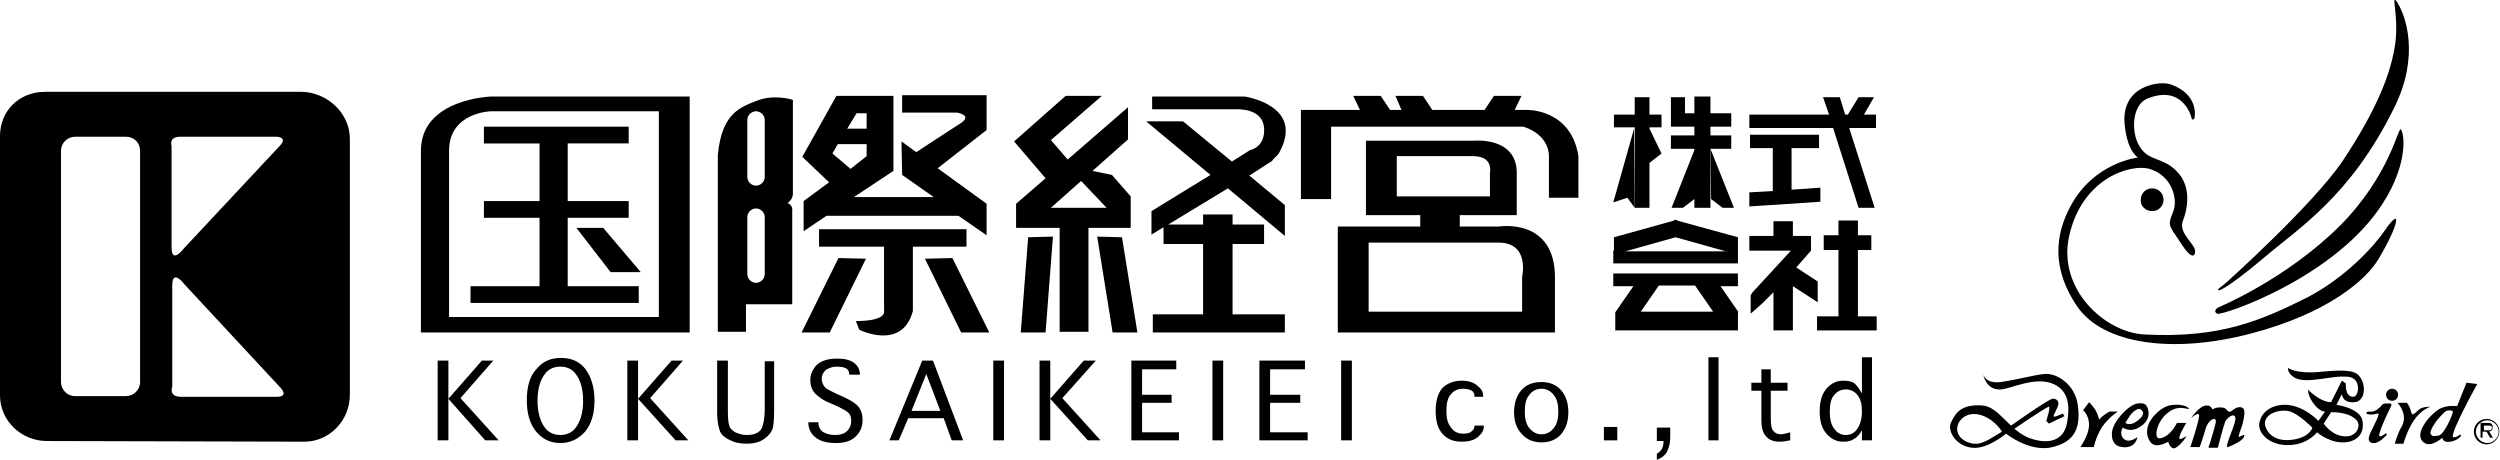 <svg xmlns="http://www.w3.org/2000/svg" viewBox="0 0 373 68.6">

<path class="st0" d="M0,59l0-38.7c0-3.8,2.9-6.6,6.7-6.6l38.2,0c3.8,0,7.3,3.1,7.3,7v38.2c0,3.8-3,7-6.8,7L7,65.8
	C3.2,65.8,0,62.8,0,59 M18.8,59.1c1.1,0,2.1-0.9,2.1-2.1V22.5c0-1.2-0.9-2.1-2.1-2.1h-7.6c-1.1,0-2.1,0.9-2.1,2.1V57
	c0,1.1,0.9,2.1,2.1,2.1H18.8z M25.6,21.8c0,0,0,12.6,0,15.1c0,2.6,1.8,0.2,1.8,0.2S40.6,23,41.8,21.7c1.2-1.3-0.6-1.3-0.6-1.3H26.9
	C25.1,20.4,25.6,21.8,25.6,21.8z M27,59.2h14.3c0,0,1.8,0.1,0.6-1.3c-1.2-1.3-14.4-15.5-14.4-15.5s-1.8-2.4-1.8,0.2
	c0,2.6,0,15.1,0,15.1S25.1,59.2,27,59.2"/>
<path d="M62.8,22.5c0-7.8,10.5-8.1,10.5-8.1h29.6v35.2H62.8V22.5H67 M67,22.5v24.8h31.3V16.6H73.3C73.3,16.6,67,16.7,67,22.5
	 M84.7,42.7V32.5h9.1v-2.5h-9.1v-8.6h9.1v-2.5H72.2v2.5h8.3v8.6h-8.3v2.5h8.3v10.2H70.2v2.5h25.1v-2.5H84.7z M90,34h-4l5.1,6.6
	l4.5,0L90,34"/>
<path d="M122.2,34.2v2.6h9.7v9.6c0,0,0.5,1.5-4.2,1.5l0.5,1.3c0,0,6.4,3.2,8-2.8v-9.6h8v-2.6H122.2"/>
<polyline points="129.2,38.6 123.8,49.6 119.6,49.6 125.1,38.5 129.2,38.6 "/>
<polyline points="138,38.6 143.4,49.6 147.6,49.6 142.1,38.5 138,38.6 "/>
<path d="M117.5,30.3c0,0,0.8-0.5,0.8-1.4c0-1,0-14,0-14S115.6,14,113,15c-2.6,1-5.3,1.9-5.9,8.1v26.4h4.2v-4.1h6.9V31.6
	C118.2,31.6,118.4,30.6,117.5,30.3 M114.1,40.9c0,0.7-0.6,1.3-1.3,1.3c-0.7,0-1.3-0.6-1.3-1.3v-8.5c0-0.7,0.6-1.3,1.3-1.3
	c0.7,0,1.3,0.6,1.3,1.3V40.9z M114.1,26.4c0,0.7-0.6,1.3-1.3,1.3c-0.7,0-1.3-0.6-1.3-1.3v-8.5c0-0.7,0.6-1.3,1.3-1.3
	c0.7,0,1.3,0.6,1.3,1.3V26.4"/>
<path d="M165.9,26.1l-2.9-0.6l5.3-4.7V16l-9,7.8l-2.5-2.9l7.6-6.6h-5.4l-7.7,6.8l4.7,5.5l-4.4,3.8V34h6.5v15.5h4.3V34h6.3v-4.7
	L165.9,26.1 M156.8,31l4.5-4l3.8,4H156.8"/>
<polyline points="157.1,35.3 156,49.6 152.3,49.6 153.4,35.4 157.1,35.3 "/>
<polyline points="163.7,35.3 166,49.6 169.7,49.6 167.4,35.4 163.7,35.3 "/>
<path d="M189.8,24c0.5-0.7,0.8-0.7,1.1-1.3c3.8-7-5.2-8.3-5.2-8.3h-13.8v1.9c0,0,12,0,12.5,0c0.5,0,4-0.1,4.2,2.8
	c0.2,2.9-2.1,3.3-2.1,3.3l-2.7,1.7l-7.3-6H171l9.6,8l-8.8,5.4V35l1.8-1.1v2.5h5.9v10.5h-7.5v2.7h19.7v-2.7h-7.8V36.4h4.7v-2.9h-4.7
	V32h-4.4v1.5h-5.2l8.9-5.4l8.5,7.1v-4.6l-5.3-4.4L189.8,24"/>
<path d="M227.8,16.4H226l1-2.1h-4.1l-1.4,2.1h-7.8l-1.4-2.1h-4.1l0.9,2.1h-1.7l-1.4-2.1h-4.1l1,2.1h-8.8v13.3h4.5V18.9h28.7
	c4,1.3,3.8,4.4,3.8,4.4v6.2h4.4v-6.2C234.4,16.2,227.8,16.4,227.8,16.4"/>
<path d="M223.6,33.8h-5.8v-1.7h8.5v-6.3c0-5.5-6.5-4.8-6.5-4.8h-16v11.1h8.1v1.7h-12.3v15.8H232v-8.2
	C232,32.4,223.6,33.8,223.6,33.8 M208.4,29.3v-6h11.4c3.1,0,2.5,2.5,2.5,2.5v3.5H208.4z M227.1,46.5h-22.9V36.2h19.4
	c4.7,0,3.5,5.1,3.5,5.1V46.5"/>
<polyline points="247.9,19 247.9,17.1 246.1,17.1 246.1,14.5 243.9,14.5 243.9,17.1 240.8,17.1 240.8,19 243.9,19 243.9,31 
	246.1,31 246.1,24.3 247.9,22.9 246.1,19.2 246.1,19 247.9,19 "/>
<polyline points="240.7,30.2 242.8,29.5 243.9,31 243.8,19.2 240.7,30.2 "/>
<polyline points="258.3,20.2 255.2,20.2 255.2,18.9 258.3,18.9 258.3,16.9 255.2,16.9 255.2,14.4 252.8,14.4 252.8,16.9 251.4,16.9 
	251.4,14.5 249.3,14.5 249.3,18.9 252.8,18.9 252.8,20.2 249.3,20.2 249.3,22.2 252.8,22.2 252.8,22.4 249.4,31 251.1,31 
	252.8,29.7 252.8,31 255.2,31 255.2,22.2 258.3,22.2 258.3,20.2 "/>
<polyline points="255.2,22.2 255.3,29.7 257,31 258.7,31 255.2,22.2 "/>
<polyline points="279.9,17.1 278.1,17.1 279.6,14.5 277.3,14.5 275.7,17.1 275.3,17.1 274.5,14.5 272,14.5 272.9,17.1 261,17.1 
	261,19.1 273.5,19.1 277.3,31 279.7,31 275.9,19.1 279.9,19.1 279.9,17.1 "/>
<polyline points="267.3,28.3 267.3,22.1 271.4,22.1 271.4,20.1 261.1,20.1 261.1,22.1 264.5,22.1 264.5,28.5 261,28.7 261,30.8 
	271.6,30.1 271.6,28 267.3,28.3 "/>
<path d="M256.7,42.7h2.6v-1.9h-18.6v1.9h3l-2.7,3.9v2.7h18.3v-2.7h0.1L256.7,42.7 M244.8,46.5l2.7-3.9h5.4l2.7,3.9H244.8"/>
<path d="M250.2,32.9v-0.1l-0.2,0l-0.2,0v0.1l-9,2.5v2h-0.1v1.9h18.6v-3.9L250.2,32.9 M242.5,37.5l7.5-2.1l7.5,2.1H242.5"/>
<polyline points="277.2,47.2 277.2,37.3 279.2,37.3 279.2,35.1 277.2,35.1 277.2,32.9 274.3,32.9 274.3,35.1 272.1,35.1 272.1,37.3 
	274.3,37.3 274.3,47.2 271.1,47.2 271.1,49.3 280,49.3 280,47.2 277.2,47.2 "/>
<polyline points="271.2,42 268,39.9 270.2,37.4 270.2,35.2 267.5,35.2 267.5,33 264.6,33 264.6,35.2 261,35.2 261,37.4 267.2,37.4 
	261.4,43.7 261.2,44.1 261.2,46.8 263,45.2 264.6,43.6 264.6,49.3 267.5,49.3 267.5,42.7 271.2,45.1 271.2,42 "/>
<path d="M139.9,25.1l7.3-5.7v-5.2h-12.6v2.6h8.2c0,0,2.4,0.4,0.5,1.6l-6.6,4.3l-2.2-1.6l0.1,5l4.7,3.3h-11.9l5.9-3.9V14.3h-8.5
	l-5.1,9.1l4,3.8l-3.8,2.8v4.5l3.4-2.3h19.7l4.2,2.9v-4.7L139.9,25.1 M127.8,16.9h1.5v2.3h-2.9L127.8,16.9z M124.2,22.9l0.8-1.4h4.3
	v1.8l-2.4,1.9L124.2,22.9"/>
<polyline points="74.4,65.7 72.4,65.7 66.9,59.5 66.9,65.7 65.3,65.7 65.3,53.8 66.9,53.8 66.9,59.5 71.9,53.8 73.6,53.8 68.7,59.4 
	74.4,65.7 "/>
<path d="M83.6,66.1c-1.5,0-2.7-0.6-3.6-1.7c-0.9-1.1-1.4-2.6-1.4-4.7c0-2.1,0.5-3.7,1.5-4.7c0.9-1.1,2.1-1.6,3.6-1.6
	c1.5,0,2.7,0.5,3.6,1.6c0.9,1.2,1.4,2.8,1.4,4.7c0,2.1-0.5,3.6-1.4,4.7C86.3,65.5,85.1,66.1,83.6,66.1 M83.6,64.9
	c1,0,1.8-0.4,2.3-1.1c0.7-0.9,1.1-2.3,1.1-4c0-1.8-0.4-3.1-1.1-4c-0.5-0.7-1.3-1.1-2.3-1.1c-1,0-1.8,0.4-2.3,1.1
	c-0.7,0.9-1.1,2.2-1.1,4c0,1.7,0.4,3.1,1.1,4C81.8,64.5,82.6,64.9,83.6,64.9"/>
<polyline points="102.7,65.7 100.8,65.7 95.2,59.5 95.2,65.7 93.6,65.7 93.6,53.8 95.2,53.8 95.2,59.5 100.2,53.8 101.9,53.8 
	97,59.4 102.7,65.7 "/>
<path d="M107,61.7v-7.9h1.6v7.7c0,1,0.1,1.7,0.2,2c0.1,0.4,0.4,0.7,0.9,1c0.5,0.2,1,0.4,1.7,0.4c1.1,0,1.8-0.3,2.2-0.9
	c0.3-0.6,0.5-1.6,0.5-3v-7.1h1.4v7.5c0,1.2-0.1,2.1-0.2,2.5c-0.2,0.6-0.6,1.1-1.3,1.6c-0.7,0.5-1.6,0.7-2.6,0.7
	c-1.1,0-1.9-0.2-2.6-0.6c-0.7-0.3-1.2-0.8-1.4-1.3C107.2,63.7,107,62.8,107,61.7"/>
<path d="M120.6,63h1.5c0,0.6,0.2,1,0.5,1.3c0.5,0.4,1.2,0.6,2,0.6c0.8,0,1.4-0.2,1.8-0.6c0.4-0.4,0.6-0.9,0.6-1.5
	c0-0.5-0.1-0.9-0.4-1.2c-0.3-0.3-1.2-0.8-2.6-1.4c-1.1-0.4-1.9-1-2.4-1.5c-0.5-0.6-0.7-1.2-0.7-2c0-0.9,0.4-1.7,1-2.3
	c0.7-0.6,1.7-0.9,3-0.9c1.1,0,2,0.2,2.6,0.7c0.5,0.4,0.8,1,0.8,1.7h-1.6c0-0.4-0.1-0.7-0.4-0.9c-0.3-0.2-0.8-0.3-1.5-0.3
	c-0.6,0-1.1,0.2-1.6,0.5c-0.4,0.4-0.6,0.8-0.6,1.3c0,0.5,0.2,1,0.6,1.4c0.3,0.2,1.2,0.7,2.6,1.3c1.1,0.5,1.9,1,2.3,1.5
	c0.4,0.5,0.6,1.2,0.6,1.9c0,1-0.3,1.8-1,2.5c-0.7,0.7-1.7,1-3,1c-1.4,0-2.4-0.3-3.1-0.9C121,64.7,120.6,64,120.6,63"/>
<path d="M142,65.7l-1.2-3.3h-5.3l-1.4,3.3h-1.4l4.9-11.9h1.6l4.5,11.9H142 M136,61.3h4.3l-2.1-5.5L136,61.3"/>
<rect x="148.2" y="53.8" width="1.6" height="11.9"/>
<polyline points="164.2,65.7 162.3,65.7 156.7,59.5 156.7,65.7 155.1,65.7 155.1,53.8 156.7,53.8 156.7,59.5 161.7,53.8 163.5,53.8 
	158.5,59.4 164.2,65.7 "/>
<polyline points="170.4,64.5 175.9,64.5 175.9,65.7 168.8,65.7 168.8,53.8 175.5,53.8 175.5,55.1 170.4,55.1 170.4,58.9 174.8,58.9 
	174.8,60.1 170.4,60.1 170.4,64.5 "/>
<rect x="180.9" y="53.8" width="1.6" height="11.9"/>
<polyline points="189.5,64.5 195.1,64.5 195.1,65.7 187.9,65.7 187.9,53.8 194.7,53.8 194.7,55.1 189.5,55.1 189.5,58.9 194,58.9 
	194,60.1 189.5,60.1 189.5,64.5 "/>
<rect x="200.1" y="53.8" width="1.6" height="11.9"/>
<path d="M220,63.5h1.4c0,0.7-0.3,1.2-0.9,1.7c-0.6,0.5-1.4,0.7-2.4,0.7c-1.3,0-2.2-0.4-2.9-1.2c-0.7-0.8-1-1.9-1-3.4
	c0-1.4,0.3-2.6,1-3.4c0.7-0.7,1.7-1.1,2.9-1.1c1.1,0,1.9,0.3,2.5,0.9c0.5,0.4,0.7,0.9,0.7,1.5H220c0-0.4-0.1-0.7-0.4-0.9
	c-0.3-0.2-0.8-0.3-1.3-0.3c-0.8,0-1.4,0.3-1.8,0.8c-0.5,0.5-0.7,1.4-0.7,2.5c0,1.1,0.2,1.9,0.7,2.5c0.4,0.6,1,0.9,1.8,0.9
	c0.6,0,1.1-0.1,1.3-0.4C219.8,64.2,220,63.9,220,63.5"/>
<path d="M230,66c-1.2,0-2.2-0.4-2.9-1.2c-0.8-0.8-1.2-1.9-1.2-3.3c0-1.4,0.4-2.5,1.1-3.3c0.7-0.8,1.7-1.2,3-1.2
	c1.2,0,2.2,0.4,2.9,1.2c0.7,0.8,1.1,1.9,1.1,3.3c0,1.4-0.4,2.5-1.1,3.3C232.2,65.6,231.2,66,230,66 M230,64.8c0.7,0,1.3-0.3,1.8-0.9
	c0.5-0.6,0.7-1.4,0.7-2.5c0-1.1-0.2-1.9-0.7-2.5c-0.5-0.6-1.1-0.9-1.8-0.9c-0.7,0-1.4,0.3-1.8,0.9c-0.5,0.5-0.7,1.4-0.7,2.5
	c0,1.1,0.2,1.9,0.7,2.5C228.7,64.5,229.3,64.8,230,64.8"/>
<rect x="239.3" y="63.7" width="2" height="2"/>
<path d="M247.2,68.6v-0.9c0.7-0.4,1-1,1-1.9h-1v-2h2V65c0,0.9-0.1,1.6-0.4,2.2C248.6,67.8,248,68.3,247.2,68.6"/>
<rect x="254.9" y="53.3" width="1.5" height="12.4"/>
<path d="M265.8,64.8c-0.6,0-1-0.2-1.2-0.5c-0.3-0.3-0.4-0.9-0.4-2v-4h2.5v-1.2h-2.5v-2h-1.4v2h-1.5v1.2h1.5v4.4
	c0,1.1,0.2,1.9,0.7,2.4c0.4,0.5,1.1,0.8,2,0.8c0.5,0,1.1-0.1,1.6-0.2v-1.2C266.4,64.7,265.9,64.8,265.8,64.8"/>
<path d="M277.8,58.7v-5.4h1.5v12.4h-1.5v-1.5c-0.4,0.7-0.8,1.1-1.2,1.3c-0.4,0.3-0.9,0.4-1.6,0.4c-1,0-1.8-0.4-2.5-1.2
	c-0.7-0.8-1-1.9-1-3.3c0-1.4,0.3-2.6,1-3.4c0.7-0.8,1.5-1.2,2.5-1.2c0.7,0,1.3,0.1,1.7,0.4C277.1,57.6,277.4,58,277.8,58.7
	 M277.8,61.4c0-1.1-0.2-1.9-0.7-2.5c-0.4-0.5-1-0.8-1.7-0.8c-0.7,0-1.3,0.3-1.7,0.8c-0.5,0.5-0.7,1.4-0.7,2.5c0,1.1,0.2,2,0.7,2.6
	c0.4,0.6,1,0.9,1.7,0.9c0.7,0,1.3-0.3,1.7-0.9C277.5,63.4,277.8,62.6,277.8,61.4"/>
<path class="st0" d="M310,60.4c-0.4-3-3.1-4.8-5-4.6c-1.3,0.1-4.3,0.9-6.5,1.2c-2.2,0.3-2.6-1.1-2.6-1.1s0.4,2.4,2.7,2.2
	c1.4-0.1,5.1-2,7.8-0.8c2.4,1.1,2.4,3.5,2,5.8c-0.4,2.3-2.3,3.4-5.5,2.3c-3.1-1.1-4.6-4.7-7.1-4.9c-2.9-0.2-3.9,0.8-4.7,2.5
	c-0.6,1.2,0.6,3.5,3.1,3.8c2.3,0.3,5.1-2.1,5.1-2.1s3.2,2.6,6.5,2.1C310,66,310.4,63.3,310,60.4 M296.7,65.6
	c-1.3,0.7-2.1,0.8-3.3,0.3c-2.7-1.3-1.1-4.5,1.6-4.1c2.4,0.4,3.7,2.6,3.7,2.6S297.9,64.9,296.7,65.6"/>
<path class="st0" d="M299.9,63.6c0,0,5.5-3.9,6.3-4.1c0.5-0.1,1.2,0.3,0.8,1.2c-0.4,1-1,1.7-0.2,1.4c0.8-0.3,1-0.4,1-0.4l0.2,0.4
	l-2.3,1.1l-0.4-0.4c0,0,0.8-2.4,0.3-2.1c-1,0.5-5.4,3.5-5.4,3.5L299.9,63.6"/>
<path class="st0" d="M310.8,61.2c0,0,1.2,1,0.8,2.9c-0.2,1.1-1.2,2.6-1.2,2.6h2c0,0,0.3-1.6,1.3-3.1c1.1-1.5,2.3-2.2,2.3-2.2l-1.1,0
	c0,0-0.1-0.1-0.8,0.4c-0.7,0.5-0.9,0.8-0.9,0.8s-0.2-0.8-0.6-1.5c-0.5-0.7-0.9-1.1-0.9-1.1L310.8,61.2"/>
<path class="st0" d="M320.5,61.1c-0.3-0.9-0.6-1-1.6-0.9c-1.3,0.2-3.6,2.6-3.8,4.3c-0.1,1.4,0.5,2.1,1.5,2.2
	c2.1,0.3,2.3-1.5,2.3-1.5s-1.2,1-2,0.3c-0.8-0.7-0.2-1.7-0.2-1.7s1,0.7,2.2,0.1C320.2,63.3,320.8,62.2,320.5,61.1 M318.4,63.1
	c-0.8,0.4-1.3,0-1.3,0s0.3-0.5,0.7-1.1c0.5-0.7,1.3-1.2,1.6-0.9C320.3,61.7,319.3,62.6,318.4,63.1"/>
<path class="st0" d="M326.1,60.6c0,0,0.9,0.5,0.3,0.4s-1.7-0.5-3.1,0.7c-1.5,1.2-2.1,3.9-1,3.7c1.6-0.3,2.5-2.3,2.5-2.3h1.4
	c0,0-1.5,2.4-0.9,2.4c0.6-0.1,1.1-0.7,0.8-0.2c-0.3,0.5-1.3,1.6-1.8,1.6c-0.6-0.1-0.8-1-0.8-1s-1.9,1.2-2.7,0c-0.7-1-0.7-2.5,0.7-4
	c1.3-1.4,2.4-1.5,3-1.5C325.2,60.3,326.1,60.6,326.1,60.6"/>
<path class="st0" d="M326.9,62.4c0,0,1.3-1.2,1.2-0.3c-0.1,1.1-1.3,4.6-1.3,4.6h1.4c0,0,0.6-1.7,0.9-2.8c0.4-1.3,1.6-1.9,1.5-0.9
	c-0.2,1-1.1,3.8-1.1,3.8h1.4c0,0,0.8-3.1,1.1-3.9c0.4-0.8,1.7-1.5,1.5-0.2c-0.2,1.2-1.7,4.2-1.1,4c0.9-0.3,2.2-1,2.4-1.5
	c0.3-0.8-0.9,0.3-0.8-0.1c0.2-0.9,0.5-1.3,0.7-2.3c0.2-1,0.3-1.8-0.2-2c-1.1-0.3-1.6,0.9-2,0.6c-0.4-0.3-0.4-0.6-1.1-0.6
	c-0.8-0.1-1.3,0.3-1.3,0.3s-0.2-0.6-0.8-0.6C328.2,60.4,326.9,62.4,326.9,62.4"/>
<path class="st0" d="M357.7,60.1c0,0,1.7,1.7,0.6,3.6c-0.6,1-1,2.5-1,2.5h1.3c0,0,0.5-1.9,1.5-3.4c1.1-1.7,2.5-2.1,2.5-2.1
	s-1.2-0.1-1.8,0.5c-0.8,0.8-0.9,0.6-0.9,0.6s-0.1-0.1-0.3-0.8c-0.2-0.6-0.5-0.9-0.5-0.9L357.7,60.1"/>
<path class="st0" d="M348.6,60.4l0.8-1.6c0,0,0.1,1.4,1.9,1.2c1.6-0.1,1.8-2.6,0.7-3.9c-0.8-1-2.8-0.9-6.1-0.6
	c-3.3,0.3-4.5-0.6-4.5-0.6s-0.1,0.3,0.1,0.6c0.2,0.3,0.7,1.4,3.3,1.2c2.4-0.2,3.6-0.6,5.4-0.5c2.2,0.1,1.8,3,0.9,3
	c-1.3,0-1.1-2-1.1-2l-0.6-0.4l-1.6,3.2c0,0-0.9,0.1-2.3-0.9c-1-0.7-1.1-1-1.1-1s-0.2,0.7,0.7,2c1,1.4,1.8,1.3,1.8,1.3l-1,1.4
	c0,0-2-2.2-4.7-2.4c-2.2-0.1-3.8,1-4.1,2.7c-0.3,1.5,1.5,3.3,4.1,3.3c3,0.1,4.5-1.9,4.5-1.9s1.6,1.4,3.6,1.5
	c2.1,0.1,3.5-1.1,3.2-3.1C352.3,60.9,348.6,60.4,348.6,60.4 M342.1,65.6c-2,0.3-3.4-0.4-4-1.7c-0.9-2,1.9-3,3.6-2.5
	c1.3,0.4,3.3,2.4,3.3,2.4S344.7,65.2,342.1,65.6z M350.1,65.1c-2.1,0.1-3.4-1.9-3.4-1.9l1.1-1.7c0,0,2.4-0.1,3.6,1
	C352.5,63.4,351.6,65.1,350.1,65.1"/>
<path class="st0" d="M356.9,59.8c0.5,0,0.9-0.4,0.9-0.9c0-0.5-0.4-0.9-0.9-0.9c-0.5,0-0.9,0.4-0.9,0.9
	C356,59.4,356.4,59.8,356.9,59.8"/>
<path class="st0" d="M353.4,61.4c0,0,0.7,0.2,1.4-0.4c0.7-0.5,0.5-0.8,1.2-0.8c0.6,0,1-0.1,0.7,0.5c-0.3,0.6-2.2,4.5-1.6,4.4
	c0.3,0,0.6-0.3,0.8-0.4c0.2-0.1,0.3,0.1,0.1,0.3c-0.6,0.6-1.3,1.2-2,1.1c-0.6-0.1-0.8-0.5-0.3-1.6c0.5-1.1,1.6-3,1-2.8
	c-0.6,0.2-1.4,0.2-1.6,0C352.9,61.5,353.4,61.4,353.4,61.4"/>
<path class="st0" d="M366,65.2c-0.5-0.5,3.6-7.9,3.6-7.9l-1.6-0.2l-1.4,3.5c0,0-1.3-0.2-2.4,0.3c-1.2,0.5-4.3,3.7-2.6,5.1
	c1.1,0.9,2.8-0.7,2.8-0.7s0,0.8,1.2,0.6c1.2-0.2,1.6-0.9,1.6-0.9l-0.2-0.2C367.1,64.9,366.2,65.4,366,65.2 M363.8,65
	c-0.8,0.1-0.9,0.1-1.1-0.2c-0.4-0.4,0.9-2.1,0.9-2.1s1-1.2,1.4-1.4c0.4-0.1,1.2-0.2,0.9,0.4C365.7,62.4,364.6,64.9,363.8,65"/>
<path class="st0" d="M369.1,64.4c0,1.1,0.9,1.9,1.9,1.9s1.9-0.9,1.9-1.9c0-1.1-0.9-1.9-1.9-1.9S369.1,63.3,369.1,64.4 M369.4,64.4
	c0-0.9,0.8-1.7,1.7-1.7s1.7,0.8,1.7,1.7c0,0.9-0.8,1.7-1.7,1.7S369.4,65.3,369.4,64.4"/>
<path class="st0" d="M372,65.4l-0.6-1l0.2-0.1c0.3-0.1,0.3-0.4,0.3-0.6c0-0.4-0.2-0.6-0.6-0.6h-1.2v2.2h0.3v-0.9h0.6l0.5,0.9H372
	 M370.6,63.5h0.8c0.2,0,0.4,0.1,0.4,0.3c0,0.3-0.2,0.4-0.4,0.4h-0.8V63.5"/>
<path class="st0" d="M321.1,31.5c1,0,1.7-0.8,1.7-1.7c0-1-0.8-1.7-1.7-1.7c-1,0-1.7,0.8-1.7,1.7C319.3,30.7,320.1,31.5,321.1,31.5"
	/>
<path class="st0" d="M319,23.5c0,0-6.6,0.7-10.1,7.3c-2.3,4.3-2.8,9.3,1,14.9c3.9,5.7,14.3,7.1,25.8,4.1c11.6-3,17.4-8.1,19.2-11.2
	c3.1-5.2,3.5-8,0.9-4.2c-1.7,2.5-6,7.1-11.6,10c-7,3.5-13.1,6.1-24.3,5.5c-5.8-0.3-12.9-6.7-11.2-14.6c1.9-8.8,9.3-10.9,12-10.1
	c3.4,1,4.2,4.5,3.6,6.2c-0.6,1.7-1,1.9,0.3,3.7c0.8,1.2,1.5,2.4,2.2,2.9c0.3,0.2,0.6,0.2,0.7-0.3c0.3-1.2-2.6-2.8-1.8-4.8
	c1-2.6,0.9-5.4-0.8-7.2c-2.2-2.4-4.3-1.5-5.7-3.9c-1.3-2.1-1.1-6.2,1.2-7.1c4.4-1.8,6.2,1.3,6.6,3c0.1,0.3,0.4,0,0.4,0
	s0.9-3.5-3.5-5.1c-1.6-0.6-7.5,0.1-6.9,6C317.4,22.7,319,23.5,319,23.5"/>
<path class="st0" d="M332,42.3c0,0,13.1-11.7,17.6-18.4c5.1-7.7,7.2-13.1,7.8-17.6c0.5-4.2-0.8-7.6,0.3-5.9
	c1.2,1.9,3.4,7.9-0.5,15.7c-6.5,13.2-14.2,17.9-19.6,22.5c-5.7,4.8-7.2,5.2-6.5,4.4C332,42.3,332,42.3,332,42.3"/>
<path class="st0" d="M330.9,45.9c0,0,10.2-4.2,18.3-12.3c7.4-7.5,8.6-14.7,9-14.3c0.5,0.5,1.2,4.9-2.6,10.9
	c-7,11.2-24.2,17-24.8,16.6C330.1,46.4,330.9,45.9,330.9,45.9"/>
</svg>
